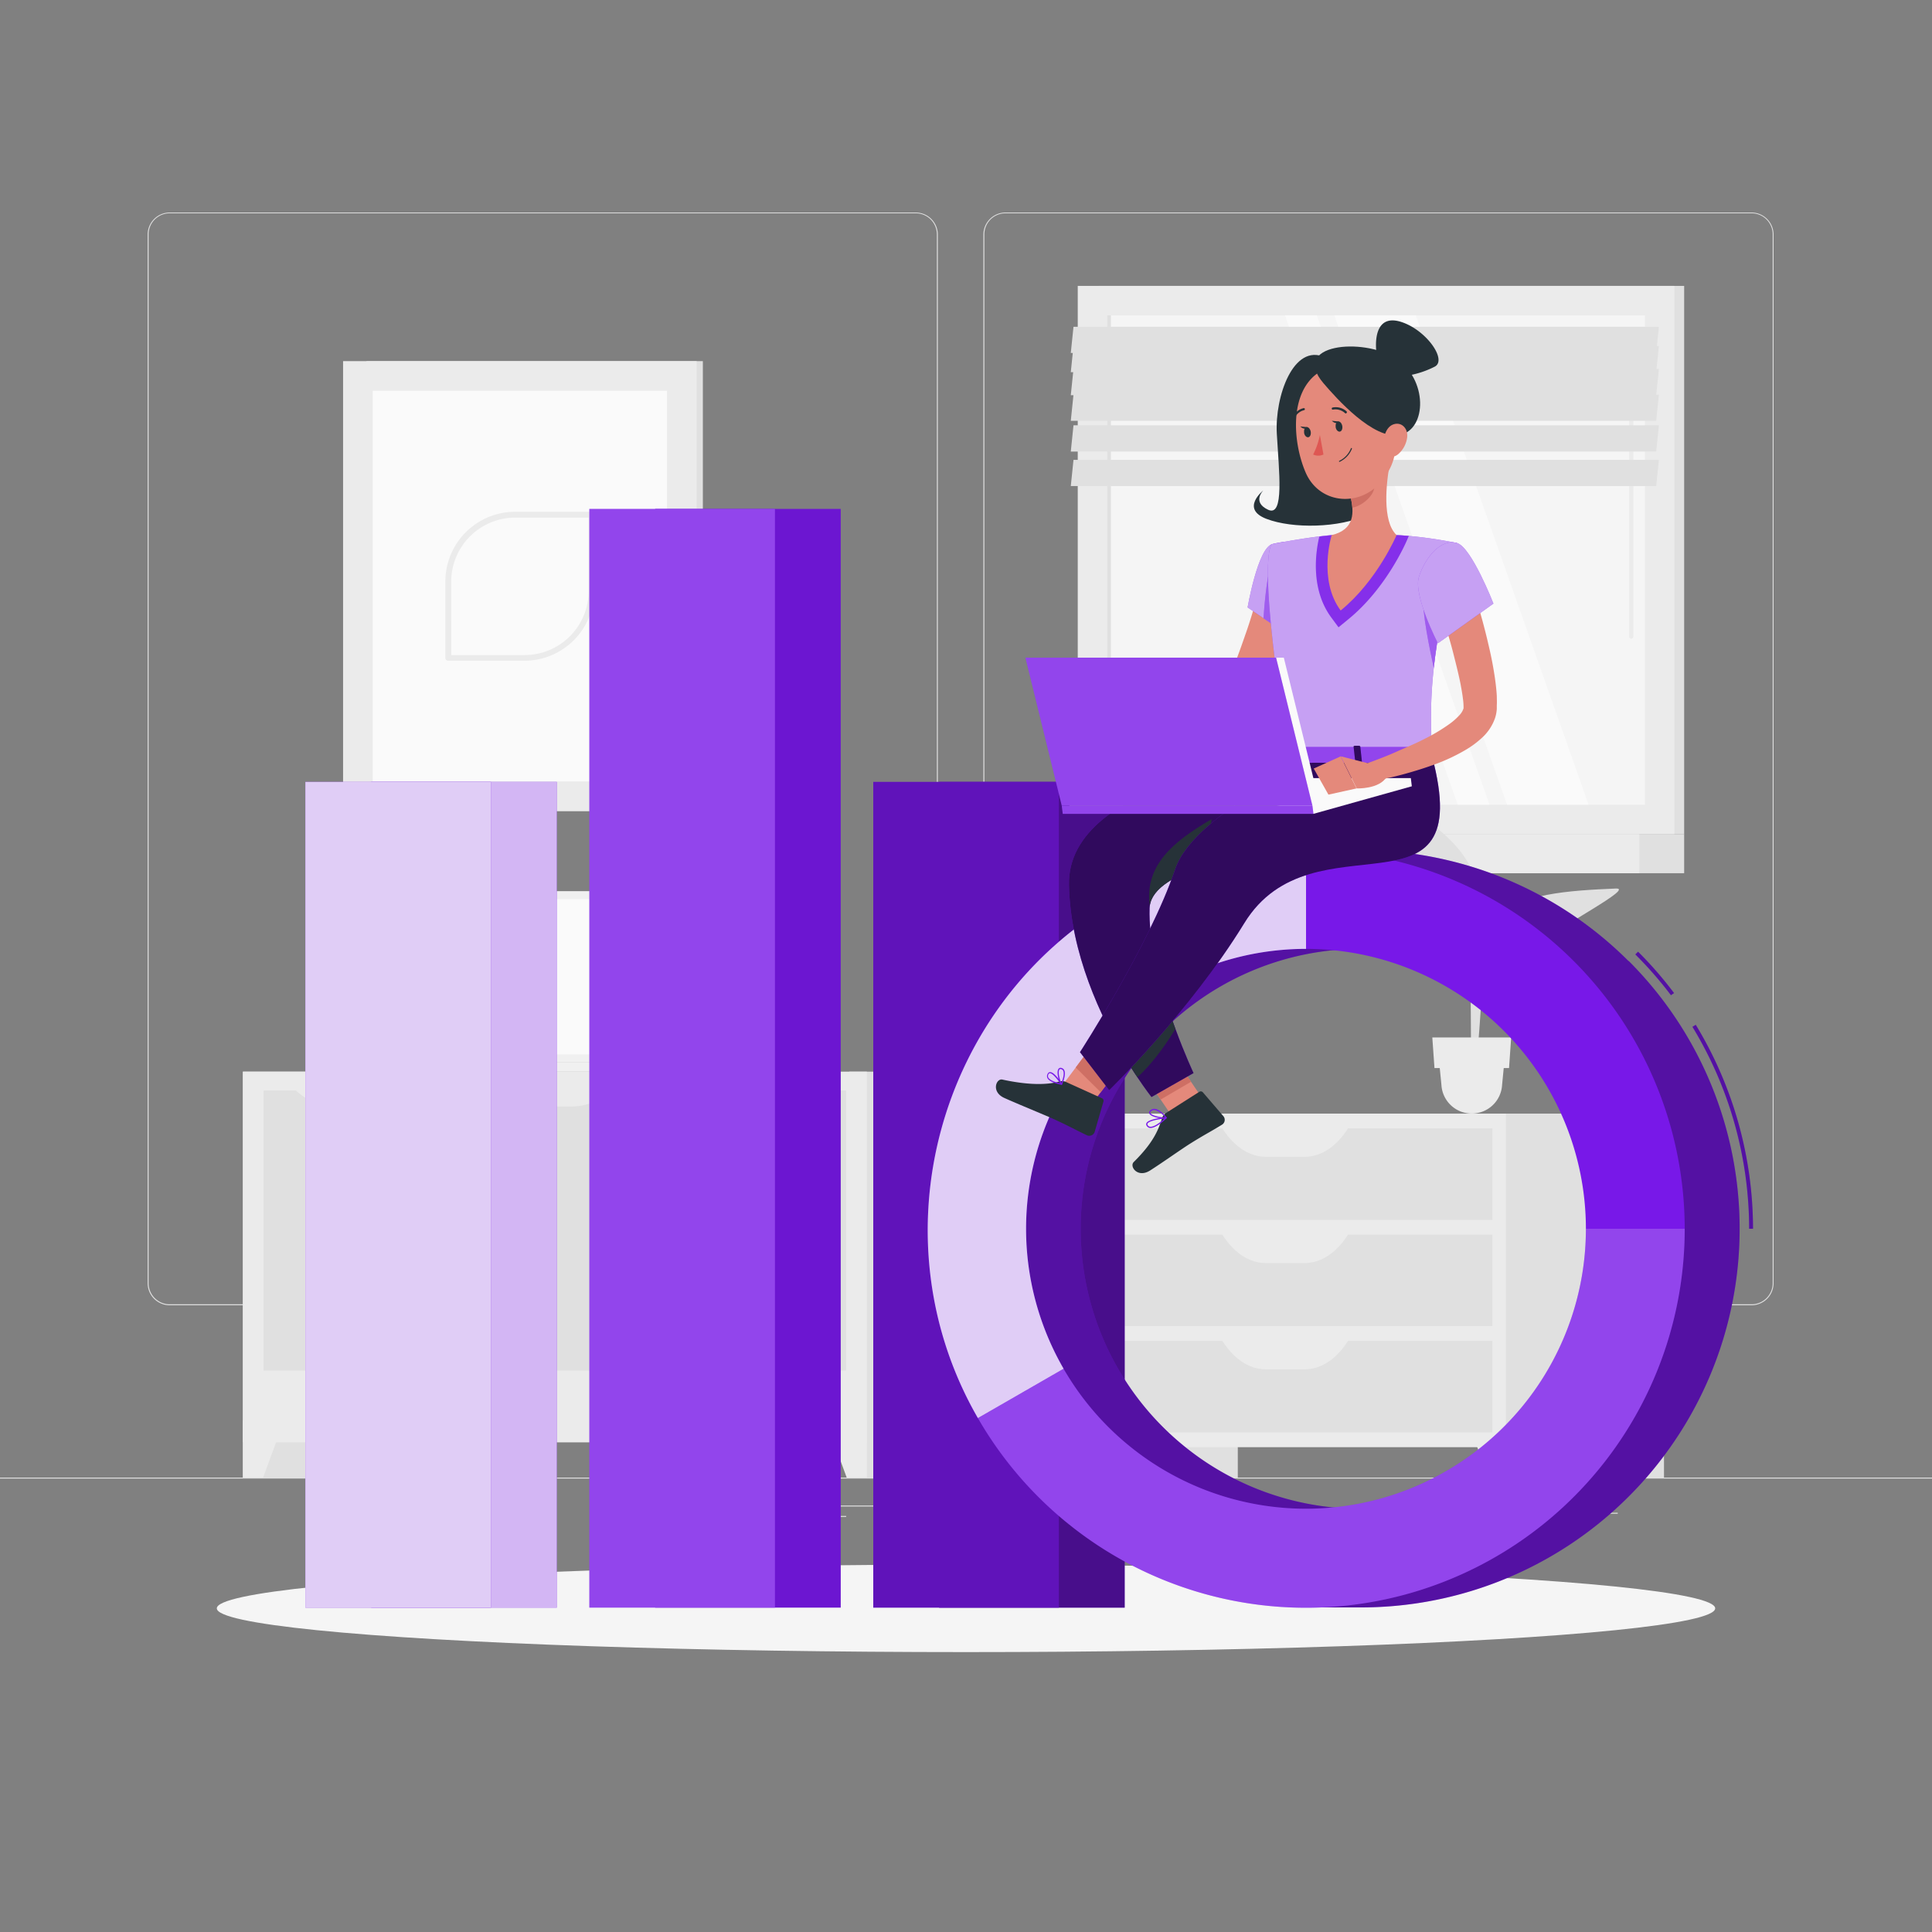 <svg xmlns="http://www.w3.org/2000/svg" viewBox="0 0 500 500"><rect x="0" y="0" width="500" height="500" fill="#808080" stroke="none"/><g id="freepik--background-complete--inject-42"><rect y="382.4" width="500" height="0.25" style="fill:#e0e0e0"></rect><rect x="107.71" y="393.89" width="13.2" height="0.25" style="fill:#e0e0e0"></rect><rect x="80.36" y="394.01" width="20.02" height="0.25" style="fill:#e0e0e0"></rect><rect x="167" y="392.33" width="51.99" height="0.25" style="fill:#e0e0e0"></rect><rect x="211.1" y="389.63" width="27.9" height="0.25" style="fill:#e0e0e0"></rect><rect x="335.33" y="397.54" width="65.1" height="0.25" style="fill:#e0e0e0"></rect><rect x="313.76" y="397.54" width="16.02" height="0.25" style="fill:#e0e0e0"></rect><rect x="390.04" y="391.5" width="28.63" height="0.25" style="fill:#e0e0e0"></rect><path d="M237,337.8H43.91a5.71,5.71,0,0,1-5.7-5.71V60.66A5.71,5.71,0,0,1,43.91,55H237a5.71,5.71,0,0,1,5.71,5.71V332.09A5.71,5.71,0,0,1,237,337.8ZM43.91,55.2a5.46,5.46,0,0,0-5.45,5.46V332.09a5.46,5.46,0,0,0,5.45,5.46H237a5.47,5.47,0,0,0,5.46-5.46V60.66A5.47,5.47,0,0,0,237,55.2Z" style="fill:#e0e0e0"></path><path d="M453.31,337.8H260.21a5.72,5.72,0,0,1-5.71-5.71V60.66A5.72,5.72,0,0,1,260.21,55h193.1A5.71,5.71,0,0,1,459,60.66V332.09A5.71,5.71,0,0,1,453.31,337.8ZM260.21,55.2a5.47,5.47,0,0,0-5.46,5.46V332.09a5.47,5.47,0,0,0,5.46,5.46h193.1a5.47,5.47,0,0,0,5.46-5.46V60.66a5.47,5.47,0,0,0-5.46-5.46Z" style="fill:#e0e0e0"></path><rect x="62.87" y="277.34" width="27.5" height="105.06" transform="translate(153.23 659.74) rotate(180)" style="fill:#e0e0e0"></rect><polygon points="68.09 382.4 62.87 382.4 62.87 367.54 73.57 367.54 68.09 382.4" style="fill:#ebebeb"></polygon><rect x="219.79" y="277.34" width="27.5" height="105.06" transform="translate(467.08 659.74) rotate(180)" style="fill:#e0e0e0"></rect><rect x="62.87" y="277.34" width="161.48" height="95.94" transform="translate(287.21 650.62) rotate(180)" style="fill:#ebebeb"></rect><rect x="158.8" y="294.52" width="72.5" height="47.87" transform="translate(-123.41 513.5) rotate(-90)" style="fill:#e0e0e0"></rect><path d="M190.31,286.36h9.47a15,15,0,0,0,10.88-4.67H179.43A15,15,0,0,0,190.31,286.36Z" style="fill:#ebebeb"></path><rect x="107.36" y="294.52" width="72.5" height="47.87" transform="translate(-174.85 462.06) rotate(-90)" style="fill:#e0e0e0"></rect><path d="M138.39,286.36h9.47a15,15,0,0,0,10.87-4.67H127.51A15,15,0,0,0,138.39,286.36Z" style="fill:#ebebeb"></path><rect x="55.92" y="294.52" width="72.5" height="47.87" transform="translate(-226.29 410.63) rotate(-90)" style="fill:#e0e0e0"></rect><path d="M87,286.36h9.47a15,15,0,0,0,10.88-4.67H76.07A15,15,0,0,0,87,286.36Z" style="fill:#ebebeb"></path><polygon points="219.13 382.4 224.35 382.4 224.35 367.54 213.65 367.54 219.13 382.4" style="fill:#ebebeb"></polygon><rect x="284.36" y="73.99" width="151.5" height="141.9" transform="translate(720.22 289.88) rotate(180)" style="fill:#e0e0e0"></rect><rect x="278.92" y="73.99" width="154.4" height="141.9" transform="translate(712.24 289.88) rotate(180)" style="fill:#ebebeb"></rect><rect x="284.36" y="215.89" width="151.5" height="10.11" transform="translate(720.22 441.88) rotate(180)" style="fill:#e0e0e0"></rect><rect x="269.85" y="215.89" width="154.4" height="10.11" transform="translate(694.11 441.88) rotate(180)" style="fill:#ebebeb"></rect><rect x="292.79" y="75.35" width="126.66" height="139.17" transform="translate(501.06 -211.18) rotate(90)" style="fill:#f5f5f5"></rect><polygon points="411.13 208.27 366.42 81.61 345.32 81.61 390.03 208.27 411.13 208.27" style="fill:#fafafa"></polygon><path d="M422.18,165.3a.55.55,0,0,1-.55-.55V86.56a.55.55,0,0,1,.55-.54.54.54,0,0,1,.54.54v78.19A.55.55,0,0,1,422.18,165.3Z" style="fill:#ebebeb"></path><polygon points="385.49 208.27 340.78 81.61 332.56 81.61 377.26 208.27 385.49 208.27" style="fill:#fafafa"></polygon><rect x="223.69" y="144.46" width="126.66" height="0.97" transform="translate(431.96 -142.08) rotate(90)" style="fill:#e0e0e0"></rect><polygon points="277.12 91.35 428.62 91.35 429.32 84.57 277.82 84.57 277.12 91.35" style="fill:#e0e0e0"></polygon><polygon points="277.12 96.32 428.62 96.32 429.32 89.53 277.82 89.53 277.12 96.32" style="fill:#e0e0e0"></polygon><polygon points="277.12 102.28 428.62 102.28 429.32 95.49 277.82 95.49 277.12 102.28" style="fill:#e0e0e0"></polygon><polygon points="277.12 108.91 428.62 108.91 429.32 102.13 277.82 102.13 277.12 108.91" style="fill:#e0e0e0"></polygon><polygon points="277.12 116.86 428.62 116.86 429.32 110.07 277.82 110.07 277.12 116.86" style="fill:#e0e0e0"></polygon><polygon points="277.12 125.79 428.62 125.79 429.32 119.01 277.82 119.01 277.12 125.79" style="fill:#e0e0e0"></polygon><rect x="275.49" y="288.19" width="44.84" height="94.2" transform="translate(595.83 670.59) rotate(180)" style="fill:#e0e0e0"></rect><polygon points="280 382.4 275.5 382.4 275.5 369.57 284.73 369.57 280 382.4" style="fill:#ebebeb"></polygon><rect x="385.79" y="288.19" width="44.84" height="94.2" transform="translate(816.43 670.59) rotate(180)" style="fill:#e0e0e0"></rect><rect x="275.49" y="288.19" width="114.23" height="86.33" transform="translate(665.22 662.72) rotate(180)" style="fill:#ebebeb"></rect><rect x="278.99" y="292.02" width="107.24" height="23.68" transform="translate(665.22 607.72) rotate(180)" style="fill:#e0e0e0"></rect><path d="M327.55,299.38h10.13c4.4,0,8.6-2.92,11.63-8.08h-33.4C318.94,296.46,323.15,299.38,327.55,299.38Z" style="fill:#ebebeb"></path><polygon points="385.22 382.4 389.73 382.4 389.73 369.57 380.49 369.57 385.22 382.4" style="fill:#ebebeb"></polygon><rect x="278.99" y="319.52" width="107.24" height="23.68" transform="translate(665.22 662.72) rotate(180)" style="fill:#e0e0e0"></rect><path d="M327.55,326.88h10.13c4.4,0,8.6-2.92,11.63-8.08h-33.4C318.94,324,323.15,326.88,327.55,326.88Z" style="fill:#ebebeb"></path><rect x="278.99" y="347.02" width="107.24" height="23.68" transform="translate(665.22 717.72) rotate(180)" style="fill:#e0e0e0"></rect><path d="M327.55,354.38h10.13c4.4,0,8.6-2.92,11.63-8.08h-33.4C318.94,351.46,323.15,354.38,327.55,354.38Z" style="fill:#ebebeb"></path><rect x="94.84" y="93.47" width="87.06" height="116.44" transform="translate(276.74 303.37) rotate(180)" style="fill:#e0e0e0"></rect><rect x="88.8" y="93.47" width="91.5" height="116.44" transform="translate(269.09 303.37) rotate(180)" style="fill:#ebebeb"></rect><rect x="83.99" y="113.6" width="101.11" height="76.17" transform="translate(286.23 17.14) rotate(90)" style="fill:#fafafa"></rect><path d="M135.78,171H116a.74.74,0,0,1-.74-.74V150.45a18.06,18.06,0,0,1,18-18h19.77a.74.74,0,0,1,.74.74v19.77A18.06,18.06,0,0,1,135.78,171Zm-19-1.47h19a16.58,16.58,0,0,0,16.56-16.57v-19h-19a16.59,16.59,0,0,0-16.57,16.56Z" style="fill:#ebebeb"></path><polygon points="214 230.67 139.11 230.67 128.25 274.9 203.14 274.9 214 230.67" style="fill:#e0e0e0"></polygon><polygon points="203.14 274.9 202.84 277.34 127.95 277.34 128.25 274.9 203.14 274.9" style="fill:#e0e0e0"></polygon><polygon points="211.69 230.67 136.8 230.67 125.95 274.9 200.84 274.9 211.69 230.67" style="fill:#f0f0f0"></polygon><polygon points="199.25 272.88 209.12 232.69 138.39 232.69 128.52 272.88 199.25 272.88" style="fill:#fafafa"></polygon><polygon points="181.32 274.9 181.02 277.34 98.55 277.34 98.86 274.9 181.32 274.9" style="fill:#f0f0f0"></polygon><path d="M381.92,280.44h-1.19c0-2.46,0-8.7-.12-23-.22-25.92-.63-27.5-.63-27.5l2.84,12C384.63,255.16,382.3,268.47,381.92,280.44Z" style="fill:#e0e0e0"></path><path d="M387.22,237.48c6.26-6.19,18.47-7,30.95-7.53,4.9-.21-13.68,9.2-23,16.25-7.23,5.47-11.65,6.76-14.05,12.67C380.89,251.2,381.83,242.81,387.22,237.48Z" style="fill:#e0e0e0"></path><path d="M380.34,224c-4.24-8.05-14.91-15.64-26.88-18.52-4.7-1.13,10.89,14.88,16.81,25.2,4.61,8,10.71,17.44,11.66,24.21C383.36,241.5,384.58,232.08,380.34,224Z" style="fill:#e0e0e0"></path><path d="M380.89,288.19h0a7.86,7.86,0,0,0,7.85-7.41l.69-7.11H372.34l.7,7.11A7.86,7.86,0,0,0,380.89,288.19Z" style="fill:#ebebeb"></path><polygon points="371.24 276.41 390.54 276.41 391.09 268.49 370.68 268.49 371.24 276.41" style="fill:#ebebeb"></polygon></g><g id="freepik--Shadow--inject-42"><ellipse cx="250" cy="416.24" rx="193.89" ry="11.32" style="fill:#f5f5f5"></ellipse></g><g id="freepik--Chart--inject-42"><rect x="96.07" y="202.35" width="48.03" height="213.71" style="fill:#7818E8"></rect><rect x="96.07" y="202.35" width="48.03" height="213.71" style="fill:#fafafa;opacity:0.7"></rect><rect x="169.55" y="131.71" width="48.03" height="284.34" style="fill:#7818E8"></rect><rect x="169.55" y="131.71" width="48.03" height="284.34" style="opacity:0.1"></rect><rect x="243.04" y="202.35" width="48.03" height="213.71" style="fill:#7818E8"></rect><rect x="243.04" y="202.35" width="48.03" height="213.71" style="opacity:0.4"></rect><rect x="79.03" y="202.35" width="48.03" height="213.71" style="fill:#7818E8"></rect><rect x="79.03" y="202.35" width="48.03" height="213.71" style="fill:#fafafa;opacity:0.8"></rect><rect x="152.52" y="131.71" width="48.03" height="284.34" style="fill:#7818E8"></rect><rect x="152.52" y="131.71" width="48.03" height="284.34" style="fill:#fafafa;opacity:0.2"></rect><rect x="226" y="202.35" width="48.03" height="213.71" style="fill:#7818E8"></rect><rect x="226" y="202.35" width="48.03" height="213.71" style="opacity:0.2"></rect></g><g id="freepik--Character--inject-42"><path d="M453.68,318h-1A100.84,100.84,0,0,0,438,265.74l.86-.52A101.9,101.9,0,0,1,453.68,318Zm-21.24-60.44A99.63,99.63,0,0,0,423.22,247l.71-.7A99.43,99.43,0,0,1,433.24,257Z" style="fill:#7818E8"></path><path d="M453.68,318h-1A100.84,100.84,0,0,0,438,265.74l.86-.52A101.9,101.9,0,0,1,453.68,318Zm-21.24-60.44A99.63,99.63,0,0,0,423.22,247l.71-.7A99.43,99.43,0,0,1,433.24,257Z" style="opacity:0.3"></path><path d="M421.46,248.72A98.1,98.1,0,0,0,352.15,220H338v1.05a98.14,98.14,0,0,0-34.83,12.08C256.59,260,240.38,320.45,267.25,367A98,98,0,0,0,338,415v1h14.17a98,98,0,0,0,69.31-167.33ZM352.15,390.48A72.46,72.46,0,1,1,424.6,318,72.29,72.29,0,0,1,352.15,390.48Z" style="fill:#7818E8"></path><path d="M421.46,248.72A98.1,98.1,0,0,0,352.15,220H338v1.05a98.14,98.14,0,0,0-34.83,12.08C256.59,260,240.38,320.45,267.25,367A98,98,0,0,0,338,415v1h14.17a98,98,0,0,0,69.31-167.33ZM352.15,390.48A72.46,72.46,0,1,1,424.6,318,72.29,72.29,0,0,1,352.15,390.48Z" style="opacity:0.3"></path><path d="M410.43,318H436a98,98,0,0,1-182.92,49l22.16-12.79A72.44,72.44,0,0,0,410.43,318Z" style="fill:#7818E8"></path><path d="M410.43,318H436a98,98,0,0,1-182.92,49l22.16-12.79A72.44,72.44,0,0,0,410.43,318Z" style="fill:#fafafa;opacity:0.2"></path><path d="M338,220a98.06,98.06,0,0,1,98,98H410.43A72.47,72.47,0,0,0,338,245.57Z" style="fill:#7818E8"></path><path d="M338,220v25.57a72.43,72.43,0,0,0-62.74,108.66L253.08,367c-26.87-46.57-10.67-107,35.9-133.89A98.15,98.15,0,0,1,338,220Z" style="fill:#7818E8"></path><path d="M338,220v25.57a72.43,72.43,0,0,0-62.74,108.66L253.08,367c-26.87-46.57-10.67-107,35.9-133.89A98.15,98.15,0,0,1,338,220Z" style="fill:#fafafa;opacity:0.8"></path><polygon points="313.97 288.43 306.11 293.03 294.26 275.54 302.12 270.94 313.97 288.43" style="fill:#e4897b"></polygon><path d="M301.74,288.06l8.62-5.49a.72.72,0,0,1,.95.13l5.33,6.2a1.47,1.47,0,0,1-.36,2.15c-3,1.86-4.6,2.61-8.39,5-2.34,1.48-7,4.8-10.23,6.86s-5.42-1-4.26-2.17c5.19-5.13,6.42-8.42,7.36-11.42A2.4,2.4,0,0,1,301.74,288.06Z" style="fill:#263238"></path><path d="M297.79,291.91h-.23a1.16,1.16,0,0,1-.85-.65.62.62,0,0,1,0-.62c.6-1.09,4.62-1.47,5.08-1.51a.14.14,0,0,1,.15.09.14.14,0,0,1,0,.17C300.9,290.35,299.07,291.91,297.79,291.91Zm3.58-2.44c-1.4.16-4,.59-4.39,1.31a.32.32,0,0,0,0,.33.82.82,0,0,0,.63.48C298.38,291.72,299.77,290.93,301.37,289.47Z" style="fill:#7818E8"></path><path d="M301.29,289.46c-1.33,0-3.5-.48-3.85-1.29-.09-.21-.11-.53.33-.87a1.48,1.48,0,0,1,1.16-.32c1.45.19,2.93,2.12,3,2.2a.14.14,0,0,1,0,.15.13.13,0,0,1-.11.09A3,3,0,0,1,301.29,289.46Zm-2.58-2.19a1.17,1.17,0,0,0-.75.27c-.35.27-.27.45-.24.51.27.63,2.47,1.18,3.79,1.1a5.28,5.28,0,0,0-2.62-1.87Z" style="fill:#7818E8"></path><path d="M335.61,152.5c-.15.79-.27,1.35-.42,2l-.47,1.85c-.33,1.23-.68,2.43-1,3.63-.76,2.39-1.6,4.73-2.49,7s-1.87,4.6-2.88,6.85c-.5,1.13-1,2.24-1.58,3.35l-.41.84-.23.46c-.11.23-.23.46-.36.68a11.22,11.22,0,0,1-1.75,2.26,15.35,15.35,0,0,1-4,2.81,25.66,25.66,0,0,1-4,1.56,43.5,43.5,0,0,1-7.71,1.5,72.5,72.5,0,0,1-15,0l.08-4.7c2.28-.25,4.66-.51,7-.9s4.59-.78,6.81-1.3a41.44,41.44,0,0,0,6.3-2,11.59,11.59,0,0,0,4.44-2.8,2.4,2.4,0,0,0,.39-.63l.51-1.31c.44-1.09.85-2.19,1.26-3.29.84-2.19,1.6-4.41,2.37-6.61s1.47-4.43,2.11-6.65c.34-1.11.66-2.21,1-3.31l.43-1.65.37-1.52Z" style="fill:#e4897b"></path><path d="M329.26,140.81c-3.75,1-6.38,16.39-6.38,16.39l10.34,7s9.91-15.57,7-19.69C337.24,140.24,334.73,139.42,329.26,140.81Z" style="fill:#7818E8"></path><path d="M329.26,140.81c-3.75,1-6.38,16.39-6.38,16.39l10.34,7s9.91-15.57,7-19.69C337.24,140.24,334.73,139.42,329.26,140.81Z" style="fill:#fafafa;opacity:0.6"></path><path d="M328.92,146.42l8,1.86.77,7.85a91,91,0,0,1-4.5,8.1L327,160C327.22,156.36,327.9,148.86,328.92,146.42Z" style="fill:#7818E8"></path><path d="M328.92,146.42l8,1.86.77,7.85a91,91,0,0,1-4.5,8.1L327,160C327.22,156.36,327.9,148.86,328.92,146.42Z" style="fill:#fafafa;opacity:0.3"></path><path d="M294.71,182.58,288.26,176l-.85,9.22s4.84,3.27,8.19,1.51Z" style="fill:#e4897b"></path><polygon points="280.67 175.06 280.37 182.82 287.41 185.26 288.25 176.04 280.67 175.06" style="fill:#e4897b"></polygon><polygon points="278.69 290.92 272.23 284.51 284.98 267.48 291.44 273.88 278.69 290.92" style="fill:#e4897b"></polygon><path d="M275.85,280l9.32,4.22a.7.7,0,0,1,.4.86l-2.27,7.85a1.47,1.47,0,0,1-2,.88c-3.22-1.53-4.7-2.43-8.8-4.28-2.52-1.14-9.1-3.81-12.58-5.38s-2.11-5.1-.52-4.76c7.14,1.55,11.82,1.34,14.84.49A2.4,2.4,0,0,1,275.85,280Z" style="fill:#263238"></path><polygon points="294.27 275.54 300.38 284.56 308.24 279.96 302.13 270.95 294.27 275.54" style="fill:#ce6f64"></polygon><polygon points="291.44 273.88 284.97 267.48 278.4 276.26 284.87 282.67 291.44 273.88" style="fill:#ce6f64"></polygon><path d="M370.57,195.75h-37c-8.69-53.41-4.35-54.93-4.35-54.93s5.95-1.22,12.18-2c1.07-.13,2.14-.25,3.2-.35a117.48,117.48,0,0,1,16.79,0c1.06.05,2.12.13,3.16.22a112.66,112.66,0,0,1,12.53,1.85C369.93,171.43,370,180.7,370.57,195.75Z" style="fill:#7818E8"></path><path d="M370.57,195.75h-37c-8.69-53.41-4.35-54.93-4.35-54.93s5.95-1.22,12.18-2c1.07-.13,2.14-.25,3.2-.35a117.48,117.48,0,0,1,16.79,0c1.06.05,2.12.13,3.16.22a112.66,112.66,0,0,1,12.53,1.85C369.93,171.43,370,180.7,370.57,195.75Z" style="fill:#fafafa;opacity:0.6"></path><path d="M364.59,138.7l-.4.94c-.21.52-5.36,12.62-15.34,20.7l-2.44,2-1.87-2.53c-5.61-7.6-3.93-17.48-3.1-20.95,1.07-.13,2.14-.25,3.2-.35a117.48,117.48,0,0,1,16.79,0C362.49,138.53,363.55,138.61,364.59,138.7Z" style="fill:#7818E8"></path><path d="M364.59,138.7l-.4.94c-.21.52-5.36,12.62-15.34,20.7l-2.44,2-1.87-2.53c-5.61-7.6-3.93-17.48-3.1-20.95,1.07-.13,2.14-.25,3.2-.35a117.48,117.48,0,0,1,16.79,0C362.49,138.53,363.55,138.61,364.59,138.7Z" style="fill:#fafafa;opacity:0.1"></path><path d="M342.83,92.44c-8.08-3.61-12.94,10.12-12.39,19.84s2,21.64-2.26,19.64-1.24-5-1.24-5-6,4.75.81,7.36,18.92,2.36,26-1c4.05-6.11,2.31-28.95,2.31-28.95Z" style="fill:#263238"></path><path d="M359.76,119.58c-1.05,5.4-2.11,15.3,1.67,18.9,0,0-5,11.83-14.47,19.52-5.94-8.05-2.32-19.52-2.32-19.52,6-1.44,5.87-5.91,4.82-10.1Z" style="fill:#e4897b"></path><path d="M355.56,123.17l-6.1,5.2a16.63,16.63,0,0,1,.52,3c2.3-.33,5.46-2.86,5.71-5.27A8,8,0,0,0,355.56,123.17Z" style="fill:#ce6f64"></path><path d="M360.4,105.35c1,9,1.67,12.75-2,18.1-5.52,8.06-16.77,7.38-20.47-1.1-3.33-7.63-4.48-21,3.58-26.11A12.32,12.32,0,0,1,360.4,105.35Z" style="fill:#e4897b"></path><path d="M342.51,99.17c3.23,3.79,13,14.82,19.82,13.39,7-1.47,7.24-14.5-1.2-19.89S333.84,89,342.51,99.17Z" style="fill:#263238"></path><path d="M362.74,83.35c-6.43-2.13-7,4.15-6.5,8.06l7.9,5.81a23.93,23.93,0,0,0,7.24-2.37C374.48,93.08,369.17,85.48,362.74,83.35Z" style="fill:#263238"></path><path d="M364.19,113.06a6.91,6.91,0,0,1-2.33,4.47c-1.76,1.49-3.51.17-3.76-2-.22-1.94.43-5,2.55-5.71S364.39,110.94,364.19,113.06Z" style="fill:#e4897b"></path><path d="M297.51,235c-.27,8.12,2.21,18,4.93,26.24.58,1.76,1.17,3.45,1.75,5,2.48,6.76,4.7,11.47,4.7,11.47L298,283.91s-1.48-1.86-3.66-5.13c-1-1.44-2.06-3.17-3.23-5.13-6.1-10.2-14.08-26.87-14.46-44.61-.6-27.76,56.94-33.29,56.94-33.29H360.8l-7.62,21.65S298,220.23,297.51,235Z" style="fill:#7818E8"></path><path d="M297.51,235c-.27,8.12,2.21,18,4.93,26.24.58,1.76,1.17,3.45,1.75,5,2.48,6.76,4.7,11.47,4.7,11.47L298,283.91s-1.48-1.86-3.66-5.13c-1-1.44-2.06-3.17-3.23-5.13-6.1-10.2-14.08-26.87-14.46-44.61-.6-27.76,56.94-33.29,56.94-33.29H360.8l-7.62,21.65S298,220.23,297.51,235Z" style="opacity:0.6"></path><path d="M304.19,266.29c-1.42,2.36-5.26,8.37-9.83,12.49-1-1.44-2.06-3.17-3.23-5.13l11.31-12.38C303,263,303.61,264.72,304.19,266.29Z" style="fill:#263238"></path><path d="M313.56,212l-1.16,11.8c-8,2.52-14.24,6-14.85,10.66C296.19,224,303.47,217.86,313.56,212Z" style="fill:#263238"></path><path d="M343.37,195.74s-34.06,13.9-39.25,29.26c-6.62,19.6-24.62,47.3-24.62,47.3l7.56,9.84S307.84,262,322,238.94c17.74-29,60.48,1.63,48.62-43.2Z" style="fill:#7818E8"></path><path d="M343.37,195.74s-34.06,13.9-39.25,29.26c-6.62,19.6-24.62,47.3-24.62,47.3l7.56,9.84S307.84,262,322,238.94c17.74-29,60.48,1.63,48.62-43.2Z" style="opacity:0.6"></path><path d="M347.38,110.24c.13.72-.15,1.38-.62,1.46s-1-.43-1.09-1.16.15-1.37.62-1.46S347.25,109.52,347.38,110.24Z" style="fill:#263238"></path><path d="M339.21,111.7c.13.72-.15,1.38-.62,1.46s-1-.43-1.09-1.15.15-1.38.62-1.47S339.08,111,339.21,111.7Z" style="fill:#263238"></path><path d="M338.34,110.55l-1.83-.19S337.65,111.55,338.34,110.55Z" style="fill:#263238"></path><path d="M341.59,112.56a19.61,19.61,0,0,1-1.75,5.07,3.17,3.17,0,0,0,2.67,0Z" style="fill:#de5753"></path><path d="M346.67,119.53a.15.15,0,0,1-.13-.09.14.14,0,0,1,.08-.18,6.09,6.09,0,0,0,3-3.23.13.13,0,0,1,.17-.08.15.15,0,0,1,.09.18,6.33,6.33,0,0,1-3.19,3.39Z" style="fill:#263238"></path><path d="M348.29,107a.28.28,0,0,1-.19-.07A3.61,3.61,0,0,0,345,106a.27.27,0,0,1-.34-.19.28.28,0,0,1,.19-.34,4.13,4.13,0,0,1,3.65,1,.28.28,0,0,1,0,.39A.27.27,0,0,1,348.29,107Z" style="fill:#263238"></path><path d="M334.75,108.45l-.1,0a.29.29,0,0,1-.15-.37,4.13,4.13,0,0,1,2.88-2.46.27.27,0,1,1,.09.54,3.6,3.6,0,0,0-2.46,2.14A.28.28,0,0,1,334.75,108.45Z" style="fill:#263238"></path><path d="M274.72,280.75h0c-1.18-.23-3.22-.77-3.67-1.81a1.17,1.17,0,0,1,.15-1.13.66.66,0,0,1,.58-.35h0c1.13,0,2.9,2.74,3.09,3.06a.14.14,0,0,1,0,.16A.17.17,0,0,1,274.72,280.75Zm-3-3a.38.38,0,0,0-.33.2.9.9,0,0,0-.12.85c.27.61,1.41,1.18,3.09,1.55-.64-.93-1.91-2.6-2.64-2.6Z" style="fill:#7818E8"></path><path d="M274.72,280.75a.16.16,0,0,1-.12-.06c-.65-.89-1.23-3.27-.67-4.06a.68.68,0,0,1,.84-.22,1,1,0,0,1,.67.6c.53,1.18-.53,3.55-.58,3.65a.16.16,0,0,1-.12.09Zm-.26-4.09a.33.33,0,0,0-.29.15c-.42.59,0,2.53.53,3.46.25-.65.84-2.29.46-3.13a.74.74,0,0,0-.49-.44A.59.59,0,0,0,274.46,276.66Z" style="fill:#7818E8"></path><path d="M346.51,109.09l-1.83-.19S345.82,110.09,346.51,109.09Z" style="fill:#263238"></path><path d="M371.13,193.58l.29,3.3c.13.26-.17.52-.6.52h-37.4c-.33,0-.61-.16-.63-.37l-.33-3.31c0-.23.27-.42.63-.42h37.43A.68.68,0,0,1,371.13,193.58Z" style="fill:#7818E8"></path><path d="M371.13,193.58l.29,3.3c.13.26-.17.52-.6.52h-37.4c-.33,0-.61-.16-.63-.37l-.33-3.31c0-.23.27-.42.63-.42h37.43A.68.68,0,0,1,371.13,193.58Z" style="fill:#fafafa;opacity:0.2"></path><path d="M366.1,197.76h1c.2,0,.35-.1.34-.23l-.47-4.3c0-.12-.19-.23-.39-.23h-1c-.2,0-.35.11-.34.23l.47,4.3C365.72,197.66,365.9,197.76,366.1,197.76Z" style="fill:#7818E8"></path><path d="M366.1,197.76h1c.2,0,.35-.1.34-.23l-.47-4.3c0-.12-.19-.23-.39-.23h-1c-.2,0-.35.11-.34.23l.47,4.3C365.72,197.66,365.9,197.76,366.1,197.76Z" style="opacity:0.6"></path><path d="M336.24,197.76h1c.2,0,.36-.1.34-.23l-.47-4.3c0-.12-.19-.23-.39-.23h-1c-.2,0-.35.11-.34.23l.47,4.3C335.87,197.66,336,197.76,336.24,197.76Z" style="fill:#7818E8"></path><path d="M336.24,197.76h1c.2,0,.36-.1.34-.23l-.47-4.3c0-.12-.19-.23-.39-.23h-1c-.2,0-.35.11-.34.23l.47,4.3C335.87,197.66,336,197.76,336.24,197.76Z" style="opacity:0.6"></path><path d="M351.17,197.76h1c.2,0,.35-.1.34-.23l-.47-4.3c0-.12-.19-.23-.39-.23h-1c-.2,0-.35.11-.34.23l.47,4.3C350.8,197.66,351,197.76,351.17,197.76Z" style="fill:#7818E8"></path><path d="M351.17,197.76h1c.2,0,.35-.1.34-.23l-.47-4.3c0-.12-.19-.23-.39-.23h-1c-.2,0-.35.11-.34.23l.47,4.3C350.8,197.66,351,197.76,351.17,197.76Z" style="opacity:0.6"></path><path d="M368.43,154.88l4.77,4.06c-1,5.4-1.7,9.9-2.14,13.9C370.17,168.83,367.9,158,368.43,154.88Z" style="fill:#7818E8"></path><path d="M368.43,154.88l4.77,4.06c-1,5.4-1.7,9.9-2.14,13.9C370.17,168.83,367.9,158,368.43,154.88Z" style="fill:#fafafa;opacity:0.3"></path><polygon points="267.37 170.2 332.25 170.2 341.65 208.5 276.78 208.5 267.37 170.2" style="fill:#fafafa"></polygon><polygon points="300.24 201.37 339.92 210.62 365.38 203.49 365.12 201.37 300.24 201.37" style="fill:#fafafa"></polygon><polygon points="265.38 170.2 330.25 170.2 339.65 208.5 274.78 208.5 265.38 170.2" style="fill:#7818E8"></polygon><polygon points="265.38 170.2 330.25 170.2 339.65 208.5 274.78 208.5 265.38 170.2" style="fill:#fafafa;opacity:0.2"></polygon><polygon points="274.78 208.5 275.04 210.62 339.92 210.62 339.65 208.5 274.78 208.5" style="fill:#7818E8"></polygon><polygon points="274.78 208.5 275.04 210.62 339.92 210.62 339.65 208.5 274.78 208.5" style="fill:#fafafa;opacity:0.2"></polygon><path d="M380.61,150.71a162.47,162.47,0,0,1,4.66,16.37c.66,2.78,1.21,5.59,1.63,8.51.21,1.46.38,2.95.47,4.51,0,.78.06,1.58,0,2.42l0,.65,0,.35-.05.48a9.75,9.75,0,0,1-.4,1.83,12.37,12.37,0,0,1-3.38,5.1,24.17,24.17,0,0,1-4,3,48.54,48.54,0,0,1-8.11,3.85c-2.73,1-5.48,1.85-8.23,2.6s-5.5,1.33-8.37,1.79l-1.13-4.57c2.51-.92,5.1-1.89,7.58-3s5-2.13,7.32-3.34a47,47,0,0,0,6.57-3.93,16.3,16.3,0,0,0,2.5-2.21,4.53,4.53,0,0,0,1.1-1.82,17.28,17.28,0,0,0-.17-2.53c-.15-1.21-.37-2.47-.61-3.75-.51-2.55-1.17-5.15-1.83-7.76s-1.45-5.22-2.23-7.82-1.58-5.24-2.36-7.78Z" style="fill:#e4897b"></path><path d="M377.12,140.55c3.71,1.12,9.38,15.66,9.38,15.66l-14.37,10.27s-6.46-12.43-4.91-17.21C368.84,144.28,372.9,139.26,377.12,140.55Z" style="fill:#7818E8"></path><path d="M377.12,140.55c3.71,1.12,9.38,15.66,9.38,15.66l-14.37,10.27s-6.46-12.43-4.91-17.21C368.84,144.28,372.9,139.26,377.12,140.55Z" style="fill:#fafafa;opacity:0.6"></path><path d="M355.59,197.93,347,195.74l4.11,8.3s5.84.25,7.77-3Z" style="fill:#e4897b"></path><polygon points="339.99 198.9 343.8 205.65 351.07 204.04 346.96 195.75 339.99 198.9" style="fill:#e4897b"></polygon></g></svg>